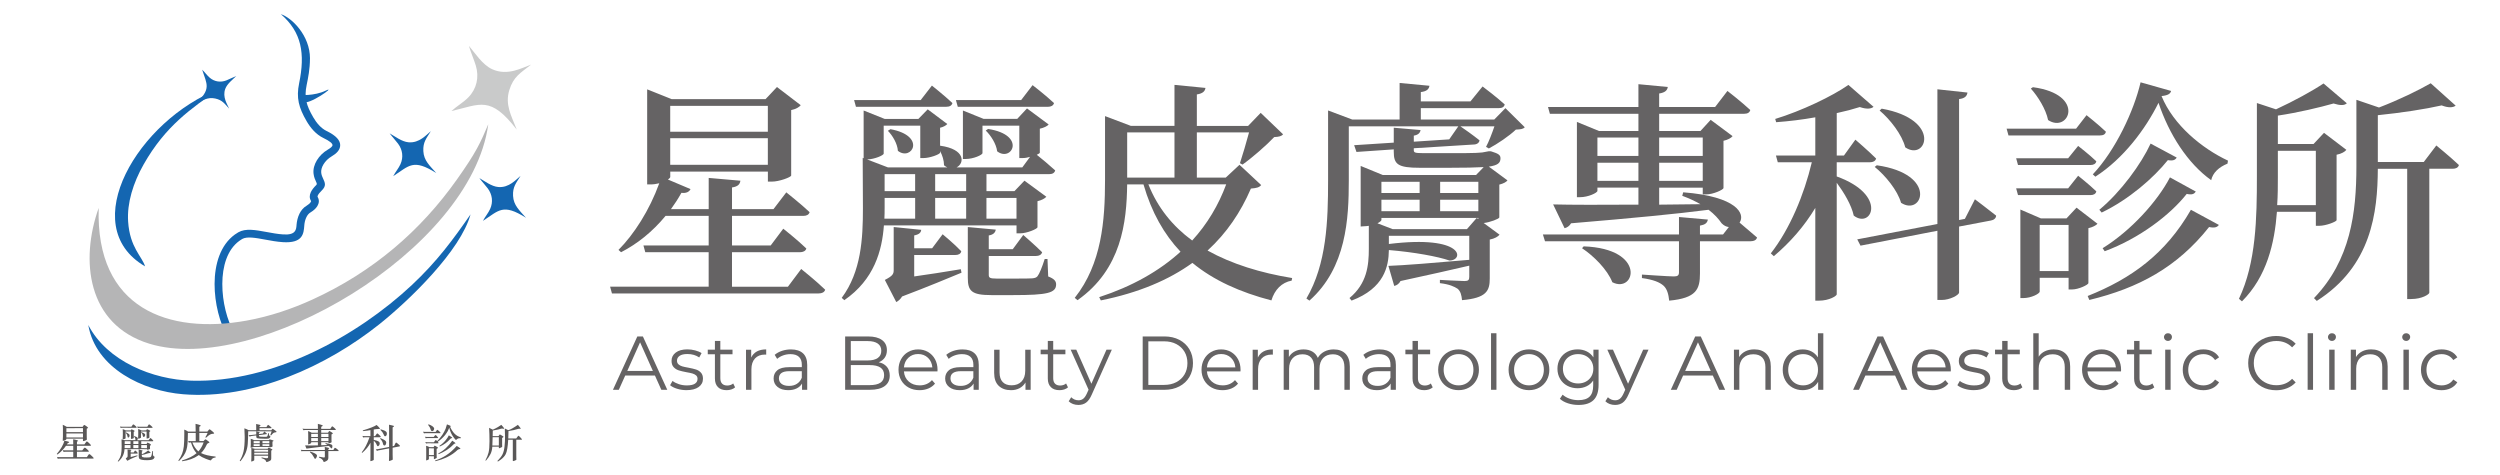 <?xml version="1.0" encoding="UTF-8"?><svg id="_圖層_1" xmlns="http://www.w3.org/2000/svg" viewBox="0 0 1655.22 314.61"><defs><style>.cls-1{fill:#b5b5b6;}.cls-1,.cls-2,.cls-3,.cls-4,.cls-5{stroke-width:0px;}.cls-1,.cls-2,.cls-4,.cls-5{fill-rule:evenodd;}.cls-2{fill:#1466b1;}.cls-3{fill:#656364;}.cls-4{fill:#c9caca;}.cls-5{fill:#595757;}</style></defs><path class="cls-2" d="m205.22,38.75c0,6.92-1.23,12.89-2.17,17.43-1.75,8.48-.21,13.61,4.34,21.46,2.22,3.83,5.17,7.32,8.87,9.1,6.5,3.13,8.93,6.29,8.98,9.29.06,3.2-2.45,5.63-5.68,7.51-2.2,1.29-4.12,3.17-5.39,5.28-1.12,1.85-1.7,3.84-1.48,5.65.19,1.52.75,2.73,1.22,3.74,1.33,2.87,2.24,4.84-.88,7.9-1.27,1.25-2.19,2.36-2.61,3.29-.2.44-.25.78-.12,1l.03.04v.02c1.13,1.89.98,3.94-.18,5.91-.89,1.5-2.43,2.96-4.45,4.19-.04.02-.16.1-.18.1-1.1.66-1.97,1.75-2.62,3.05-.84,1.69-1.3,3.7-1.44,5.61v.1c-.4,5.2-.9,11.79-14.29,10.9-3.9-.26-7.8-.98-11.52-1.67-6.38-1.18-12.14-2.25-15.31-.42-.61.35-1.24.76-1.88,1.23-8.06,5.86-11.23,16.9-11.27,28.48-.05,11.89,3.18,24.24,7.84,32.32.57,1,1.2,1.96,1.87,2.88l-4.16,3.01c-.71-.98-1.43-2.1-2.15-3.34-5.06-8.78-8.57-22.11-8.52-34.87.05-13.08,3.81-25.68,13.38-32.64.7-.51,1.48-1.01,2.34-1.51,4.8-2.77,11.43-1.54,18.78-.18,3.54.66,7.27,1.35,10.94,1.59,8.31.55,8.6-3.2,8.82-6.16v-.1c.2-2.52.82-5.2,1.97-7.52,1.05-2.1,2.55-3.94,4.6-5.16h0s.14-.09.14-.09c1.3-.79,2.24-1.64,2.7-2.43.18-.31.26-.55.21-.67h0s-.02-.02-.02-.02c-1.11-1.83-1.08-3.75-.15-5.79.71-1.55,1.98-3.15,3.67-4.82.54-.53.25-1.17-.18-2.1-.62-1.35-1.37-2.97-1.66-5.27-.38-3.01.49-6.13,2.18-8.93,1.7-2.81,4.26-5.33,7.2-7.05,1.78-1.04,3.17-2.12,3.15-3.01-.02-1.1-1.66-2.62-6.09-4.75-4.75-2.29-8.4-6.54-11.07-11.15-5.17-8.91-6.93-15.36-4.93-25.05,4.06-19.65,1.72-33.85-12.11-45.77,7.28,2.4,19.3,14.12,19.3,29.36Z"/><path class="cls-1" d="m65.36,137.63c-12.39,34.6-7.77,77.23,33.47,89.92,70.44,21.68,213.1-61.45,224.45-145.27-5.29,12.42-7.8,18.25-20.72,36.5-23.96,33.84-55.43,61.19-95.84,79.61-13.05,5.95-27.79,11.07-43.57,13.9-51.42,9.21-99.95-7.74-97.8-74.67Z"/><path class="cls-2" d="m121.18,261.02c46.57,3.8,95.43-18.83,129.78-46.19,20.51-16.34,54.03-48.99,60.59-72.91-11.56,16.69-22.19,31.18-38.83,46.77-36.4,34.1-92.58,64.86-145.86,63.36-25.65-.72-55.94-12.79-68.41-36.87,4.94,28.86,36.5,43.7,62.73,45.84Z"/><path class="cls-4" d="m298.83,73.55c19.34-4.51,25.74-10.39,43.31,12.26-3.78-9.55-7.84-16.57-4.94-26.12,2.74-9.04,7.52-11.42,14.43-16.91-5.77,1.99-15.5,7.75-25.79,3.03-6.5-2.98-11.36-10.77-15.39-15.46,1.44,4.81,3.25,8.74,4.58,13.09,2.32,7.59.62,15.37-4.97,21.05-3.28,3.34-7.39,5.61-11.22,9.06Z"/><path class="cls-2" d="m96.06,176.37c-2.04-6.66-10.11-12.5-11.23-29.68-.8-12.23,3.31-25.55,10.26-37.81,14.47-25.53,31.51-37.04,49.97-50.01-53.25,20.48-95.38,90.46-49,117.49Z"/><path class="cls-2" d="m198.69,62.86s9.19.87,17.01-2.88c7.82-3.75-12.17,10.51-14.97,7.34-2.8-3.17-2.04-4.46-2.04-4.46Z"/><path class="cls-2" d="m260.36,116.62c10.58-6.86,13.14-11.76,28.52-2.02-4.32-4.89-8.26-8.21-8.59-14.54-.31-5.99,2.03-8.45,4.98-13.22-3.02,2.43-7.59,7.98-14.76,7.37-4.53-.38-9.11-3.99-12.53-5.92,1.9,2.56,3.83,4.52,5.56,6.83,3.02,4.03,3.68,9.05,1.57,13.65-1.24,2.7-3.21,4.94-4.75,7.83Z"/><path class="cls-2" d="m319.76,146.23c10.58-6.86,13.14-11.76,28.52-2.02-4.32-4.89-8.26-8.21-8.59-14.54-.31-5.99,2.03-8.45,4.97-13.22-3.02,2.43-7.59,7.98-14.76,7.37-4.53-.38-9.11-3.99-12.53-5.92,1.9,2.56,3.83,4.52,5.56,6.83,3.02,4.03,3.68,9.05,1.57,13.65-1.24,2.7-3.2,4.94-4.75,7.83Z"/><path class="cls-2" d="m133.84,46.12c3.09,9.73,6.37,12.77-4.53,22.69,4.74-2.32,8.17-4.69,13.18-3.59,4.75,1.04,6.16,3.39,9.25,6.71-1.25-2.88-4.6-7.63-2.6-13.09,1.27-3.45,5.06-6.26,7.3-8.51-2.41.93-4.35,2.02-6.52,2.88-3.8,1.5-7.85.94-10.99-1.7-1.84-1.55-3.17-3.56-5.1-5.38Z"/><path class="cls-3" d="m530.45,178.08s10.03,8.02,15.89,13.73c-.46,1.7-2.16,2.47-4.32,2.47h-136.85l-1.23-4.47h65.26v-22.83h-41.96l-1.23-4.47h43.2v-19.59h-28.54c-8.64,10.49-18.67,18.51-29.47,24.07l-1.7-1.54c10.18-10.18,20.52-26.23,27-44.12-1.85.46-3.86.77-5.71.77h-2.31v-62.95l16.2,6.48h62.18l7.56-8.02,15.74,12.03c-.93,1.23-3.24,2.62-6.33,3.24v43.35c-.15,1.08-7.87,4.01-12.8,4.01h-2.62v-6.63h-64.64v3.55c0,.46-.62,1.08-1.54,1.7l14.96,6.33c-.77,1.7-2.78,2.93-6.02,2.47-2.16,3.86-4.47,7.41-6.94,10.8h24.99v-20.67l20.98,1.85c-.31,2.31-1.54,3.86-5.55,4.47v14.35h27.46l8.49-11.11s9.72,7.71,15.43,13.11c-.46,1.7-2.01,2.47-4.17,2.47h-47.21v19.59h25.61l8.33-11.11s9.57,7.56,15.27,13.11c-.46,1.7-2.16,2.47-4.32,2.47h-44.9v22.83h37.03l8.79-11.73Zm-86.71-108v17.13h64.64v-17.13h-64.64Zm64.64,39.03v-17.59h-64.64v17.59h64.64Z"/><path class="cls-3" d="m585.22,149.23c-1.23,16.66-6.33,35.79-26.23,49.52l-1.7-1.54c12.96-17.43,14.04-39.34,14.04-59.24l-.15-33.48.62.31v-31.63l13.89,5.55h22.37l6.17-6.33,12.96,9.72c-.77.92-2.62,2-4.78,2.47v11.88c16.97,2.31,16.2,11.73,10.95,14.35h43.51l5.09-6.94c-1.54.46-3.24.77-4.78.77h-2.31v-21.45h-24.38v18.21c0,1.08-5.86,3.86-11.11,3.86h-1.85v-32.09l13.73,5.55h22.22l6.48-6.94,14.35,10.65c-.93,1.08-3.09,2.16-5.86,2.78v15.89c0,.31-.77.77-2.01,1.39,2.93,2.31,8.49,6.94,12.19,10.34-.46,1.7-1.85,2.47-4.01,2.47h-41.5v11.26h18.51l6.63-6.94,14.5,10.65c-.93,1.08-3.09,2.31-5.86,2.93v17.28c-.15,1.08-6.94,4.01-11.57,4.01h-2.31v-5.25h-87.79Zm-18.51-78.53l-1.23-4.47h44.12l7.41-9.57s8.33,6.63,13.58,11.57c-.46,1.7-1.85,2.47-4.17,2.47h-59.71Zm18.36,31.01c0,1.08-5.86,3.7-10.95,3.86l13.73,5.25h39.34c-.77-.31-1.39-.77-2.16-1.39,0-3.09-1.08-6.63-2.62-9.41v1.08c-.15,1.08-6.79,3.55-10.95,3.55h-2.16v-21.45h-24.22v18.51Zm.62,36.26c0,2.16,0,4.47-.15,6.79h20.37v-13.73h-20.21v6.94Zm0-22.68v11.26h20.21v-11.26h-20.21Zm19.59,53.54v14.19c8.95-1.23,19.75-2.93,30.86-4.78l.46,2.31c-8.18,3.39-22.99,9.57-39.34,15.74-1.08,1.85-2.62,3.09-3.86,3.7l-7.56-14.66c5.09-2.62,5.86-3.86,5.86-6.48v-28.54l18.21,1.85c-.15,1.85-1.39,3.09-4.63,3.7v8.49h11.88l6.94-9.26s7.87,6.48,12.34,11.26c-.31,1.7-1.85,2.47-3.86,2.47h-27.31Zm-15.74-83.31c24.22,4.47,14.04,21.45,4.94,14.35-.31-4.78-3.55-10.18-6.63-13.27l1.7-1.08Zm50.14,29.78h-20.52v11.26h20.52v-11.26Zm-20.52,29.47h20.52v-13.73h-20.52v13.73Zm14.97-74.06l-1.23-4.47h43.2l7.56-9.87s8.79,6.79,14.19,11.88c-.46,1.7-2.01,2.47-4.17,2.47h-59.55Zm59.86,112.32c4.01,1.54,5.25,3.09,5.25,5.25,0,5.71-5.86,7.1-28.39,7.1h-14.5c-13.27,0-15.58-2.78-15.58-11.57v-33.48l18.51,1.7c-.31,2.01-1.7,3.39-4.63,3.86v9.1h15.89l6.94-9.41s7.71,6.63,12.5,11.42c-.46,1.7-2.01,2.47-4.01,2.47h-31.32v12.5c0,1.85.62,2.47,5.09,2.47h12.5c4.94,0,9.57,0,11.11-.15,1.7-.15,2.78-.46,3.55-1.39,1.23-1.54,3.09-6.02,4.78-11.42h1.85l.46,11.57Zm-39.8-97.66c25.76,4.01,15.58,22.22,6.02,14.81-.62-4.94-4.17-10.49-7.56-13.73l1.54-1.08Zm-1.08,45.67v13.73h19.9v-13.73h-19.9Z"/><path class="cls-3" d="m835,122.53c-1.23,1.54-2.93,2.01-6.79,2.31-6.79,15.74-16.05,29.47-28.7,41.04,16.04,8.95,35.18,14.81,56,18.21l-.31,1.7c-6.63,1.23-11.26,6.02-13.42,13.11-20.67-5.4-38.26-13.27-52.3-24.84-15.58,11.26-35.49,19.75-60.63,24.84l-1.08-2.16c21.75-7.1,39.8-17.28,53.84-30.08-10.8-11.42-19.13-25.92-24.53-44.59h-10.8c-.31,24.99-3.7,56.16-32.86,76.68l-1.85-1.54c17.9-22.53,20.06-51.22,20.06-78.07v-42.27l17.13,6.48h28.85v-27.15l20.52,2.01c-.31,2.16-1.7,3.7-5.71,4.32v20.83h33.94l8.33-8.64,14.81,14.19c-.93,1.23-2.62,1.7-5.86,1.85-5.09,5.4-14.66,13.73-20.98,18.21l-1.7-.93c1.7-5.25,4.32-13.89,6.02-20.37h-34.56v29.93h19.13l9.1-8.49,14.35,13.42Zm-88.71-34.87v29.93h31.32v-29.93h-31.32Zm14.04,34.4c6.17,15.58,16.2,27.77,29,37.18,10.03-10.95,17.43-23.45,22.52-37.18h-51.53Z"/><path class="cls-3" d="m1009.5,84.27c-1.08,1.23-2.78,1.39-5.86,1.54-4.32,4.17-12.34,9.57-17.9,12.5l-1.85-1.08c1.85-3.39,4.01-9.1,5.55-13.58h-22.53c2.31,1.54,8.64,6.02,12.65,9.26-.15,1.7-1.85,2.78-3.86,2.78l-39.65,2.47v1.08c0,1.7.31,2.16,6.33,2.16h18.36c6.79,0,13.73,0,16.2-.15,1.7,0,3.39-.31,4.47-.31,1.08-.15,3.08-.62,4.17-.77h1.39l.62.15c4.47,1.39,5.86,2.31,5.86,4.47,0,3.09-1.7,4.63-7.71,5.55l12.34,9.1c-.77,1.08-2.78,2.16-5.4,2.78v21.75c-.15.93-6.17,3.24-10.34,3.7l10.49,7.71c-.93,1.23-3.24,2.62-6.48,3.24v25.76c0,8.18-2.16,12.96-18.36,14.35-.31-3.24-.93-5.86-2.93-7.56-2.16-1.39-5.25-2.93-11.72-3.7v-2.16s13.42.77,16.35.77c2.47,0,3.09-.77,3.09-2.78v-7.41c-12.03,2.78-26.85,6.17-45.51,10.18-.93,1.85-2.62,2.93-4.17,3.24l-3.86-13.27c9.57-.31,30.7-2.01,53.54-4.01v-15.89h-53.23v5.4c50.3-6.17,49.83,10.95,40.11,10.95-7.56-2.62-23.3-5.55-40.11-6.94-.15,10.95-3.09,25.3-24.68,33.48l-1.39-1.7c11.57-9.57,12.8-21.6,12.8-32.55v-15.27c-1.08.15-2.31.31-3.39.31l-2.01.15v-40.11l14.66,6.02h61.71l5.09-5.25c-5.25.31-12.65.46-22.83.46h-19.44c-14.66,0-17.28-2.31-17.28-10.65v-1.54l-24.69,1.7-1.54-4.47,26.23-1.7v-9.87l17.74,1.54c-.31,2.01-1.7,3.24-4.47,3.7v4.01l23.45-1.54,6.02-8.64h-72.51v35.79c0,25.3-1.54,57.86-26.07,79.61l-2-1.39c13.42-22.83,14.35-51.53,14.35-78.07v-46.44l16.04,6.02h31.32v-24.22l19.75,1.85c-.31,2.16-1.7,3.7-5.71,4.17v6.17h32.86l8.02-9.87s9.26,6.94,14.66,11.88c-.31,1.7-1.7,2.47-4.01,2.47h-51.53v7.56h48.6l7.41-7.56,12.81,12.65Zm-30.7,60.79v-.77h-64.18v1.39c0,.46-1.08,1.39-2.62,2.16l10.03,3.86h49.22l6.48-7.41,1.08.77Zm-64.18-24.68v7.41h25.3v-7.41h-25.3Zm25.3,19.44v-7.56h-25.3v7.56h25.3Zm13.58-19.44v7.41h25.3v-7.41h-25.3Zm0,19.44h25.3v-7.56h-25.3v7.56Z"/><path class="cls-3" d="m1114.41,127.32c35.95,2.78,41.19,14.5,37.34,20.06,3.09,2.62,8.02,6.79,11.57,9.87-.46,1.7-2.01,2.47-4.17,2.47h-33.63v21.29c0,10.49-2.31,16.35-20.37,18.05-.46-4.32-1.39-7.71-3.7-9.87-2.62-2.31-6.63-4.01-14.35-5.09v-2.31s17.74,1.23,21.14,1.23c2.62,0,3.39-.77,3.39-2.78v-20.52h-88.71l-1.39-4.47h90.1v-11.57l19.13,1.7c-.46,2.31-1.85,3.39-5.25,4.01v5.86h15.27l3.86-4.94c-1.7-.15-3.24-.93-4.78-2.47-2-2.93-4.78-6.02-8.64-8.95-21.45,2.78-50.45,5.55-91.03,8.95-1.08,1.85-2.78,2.93-4.32,3.24l-7.56-15.74c11.72.31,31.94.31,56.47.15v-11.26h-27.15v2.16c0,1.23-6.02,4.17-11.57,4.17h-2.01v-49.83l14.66,6.02h26.07v-11.42h-58.63l-1.23-4.47h59.86v-15.12l19.44,1.85c-.31,2.16-1.7,3.7-5.71,4.32v8.95h37.03l8.18-10.65s9.57,7.41,15.12,12.65c-.46,1.7-1.85,2.47-4.01,2.47h-56.31v11.42h27.31l6.79-7.41,14.5,10.8c-.93,1.23-3.24,2.47-6.02,3.08v31.32c-.15,1.08-6.79,4.17-11.42,4.17h-2.31v-4.47h-28.85v11.26l27.31-.31c-3.55-2.01-7.41-3.86-12.03-5.55l.62-2.31Zm-65.88,35.79c41.96,1.54,34.1,31.47,18.98,23.76-3.24-8.33-12.34-17.43-20.06-22.53l1.08-1.23Zm9.1-72.05v12.19h27.15v-12.19h-27.15Zm27.15,28.7v-12.03h-27.15v12.03h27.15Zm13.73-28.7v12.19h28.85v-12.19h-28.85Zm28.85,28.7v-12.03h-28.85v12.03h28.85Z"/><path class="cls-3" d="m1216.08,116.83c34.1,12.34,22.99,35.02,11.26,25.92-1.54-7.1-6.48-15.27-11.26-21.75v73.9c0,.93-4.78,4.17-11.88,4.17h-2.31v-61.4c-7.25,12.03-16.51,22.68-27.46,31.94l-2-1.85c12.65-16.2,22.06-38.88,27.15-60.32h-22.53l-1.23-4.47h26.07v-25.3c-8.49,1.54-17.43,2.62-25.92,3.24l-.62-2.16c17.28-5.25,37.95-15.12,48.44-22.53l16.66,14.5c-1.54,1.39-4.63,1.7-9.1.15-4.32,1.39-9.57,2.78-15.27,4.01v28.08h4.78l7.56-10.49s8.64,7.41,13.73,12.5c-.46,1.7-2.01,2.47-4.17,2.47h-21.91v9.41Zm91.49,15.12s8.64,6.48,14.04,10.8c0,1.7-1.54,2.93-3.39,3.24l-21.14,4.01v43.66c0,1.7-6.17,4.94-11.42,4.94h-2.93v-45.82l-50.91,9.87-2.16-4.17,53.07-10.18V59.12l19.9,2.16c-.31,2.16-1.54,3.86-5.55,4.32v80.07l3.86-.77,6.63-12.96Zm-64.95-22.52c40.73,5.86,30.24,34.1,16.04,24.84-2.31-8.18-10.34-18.05-17.43-23.76l1.39-1.08Zm3.24-37.49c40.27,7.25,29.47,35.18,15.58,25.61-2.16-8.49-10.03-18.51-16.97-24.38l1.39-1.23Z"/><path class="cls-3" d="m1381.47,76.25s8.02,6.33,12.81,10.95c-.31,1.7-1.7,2.47-3.86,2.47h-60.63l-1.23-4.47h45.98l6.94-8.95Zm-12.19,28.54l6.63-8.18s7.41,5.71,12.03,10.18c-.31,1.7-1.85,2.47-3.86,2.47h-47.98l-1.23-4.47h34.4Zm6.63,11.57s7.41,5.86,12.03,10.34c-.31,1.7-1.85,2.47-3.86,2.47h-47.98l-1.23-4.47h34.4l6.63-8.33Zm6.79,71.12c-.15,1.08-6.48,4.17-10.8,4.17h-2.31v-7.71h-19.13v9.1c0,1.39-5.55,4.32-10.95,4.32h-1.85v-58.63l13.58,5.86h16.97l6.63-7.1,13.88,10.65c-.93,1.08-3.24,2.31-6.02,2.93v36.41Zm-36.72-129.75c35.48,4.78,23.76,30.86,10.03,21.75-1.39-7.1-6.79-15.74-11.42-20.83l1.39-.93Zm23.6,121.73v-30.55h-19.13v30.55h19.13Zm12.65,16.51c28.7-11.42,51.53-27.77,68.35-57.08l18.51,10.03c-1.08,1.54-2.78,2.16-6.48,1.39-21.14,26.69-46.75,40.42-79.3,48.29l-1.08-2.62Zm92.88-89.64l-.31,2.01c-5.71,2.31-9.72,6.02-10.8,10.95-15.58-11.11-27.92-30.39-34.87-51.22-8.64,17.43-23.14,36.87-41.81,48.91l-1.7-1.54c15.12-16.04,27.31-42.27,31.63-60.94l20.21,5.71c-.46,1.85-2,2.93-6.33,3.39,7.87,19.28,26.84,34.71,43.97,42.74Zm-85.16,32.55c14.19-11.73,27.77-30.39,33.94-43.82l17.28,9.26c-.93,1.54-2.31,2.31-5.86,1.7-9.41,11.73-25.77,26.07-43.82,34.71l-1.54-1.85Zm2.16,25.46c18.98-11.73,36.41-31.17,44.59-46.9l17.12,9.41c-1.08,1.54-2.31,2.31-6.02,1.54-10.95,13.88-31.32,29.47-54.31,37.95l-1.39-2.01Z"/><path class="cls-3" d="m1507.52,140.28c-1.54,20.67-6.63,42.74-23.14,59.24l-2-1.7c11.42-23.91,11.88-53.84,11.88-81v-48.6l12.65,4.17c11.73-5.4,24.38-12.34,31.47-17.13l15.43,13.11c-1.54,1.54-4.47,1.54-8.79.15-9.26,2.62-23.45,6.02-36.87,8.02v18.82h23.61l6.94-7.41,14.81,11.26c-.93,1.23-3.24,2.62-6.48,3.24v43.35c-.15.93-6.94,3.7-11.57,3.7h-2.16v-9.26h-25.76Zm.62-40.42v17.43c0,5.86,0,12.03-.46,18.51h25.61v-35.95h-25.15Zm104.91-3.55s9.26,7.56,14.97,12.96c-.46,1.7-2.01,2.47-4.17,2.47h-15.43v82.08c0,.93-4.63,4.17-12.03,4.17h-2.62v-86.24h-19.44c-.15,28.85-4.17,64.49-40.42,87.48l-1.85-1.85c24.22-25.15,28.08-56.62,28.08-87.17v-44.12l14.96,5.09c12.96-4.94,26.54-11.57,34.25-16.05l16.51,14.81c-1.7,1.39-4.94,1.54-9.26-.15-10.8,2.47-27,4.94-42.27,6.48v31.01h30.39l8.33-10.95Z"/><path class="cls-3" d="m433.63,248.64h-19.68l-4.24,9.44h-3.89l16.15-35.32h3.68l16.15,35.32h-3.94l-4.24-9.44Zm-1.36-3.03l-8.48-18.97-8.48,18.97h16.95Z"/><path class="cls-3" d="m448.28,257.39c-1.97-.62-3.51-1.4-4.62-2.35l1.62-2.83c1.11.88,2.51,1.59,4.19,2.14,1.68.56,3.43.83,5.25.83,2.42,0,4.21-.38,5.37-1.14,1.16-.76,1.74-1.82,1.74-3.2,0-.97-.32-1.74-.96-2.3-.64-.55-1.45-.97-2.42-1.26s-2.27-.56-3.88-.83c-2.15-.4-3.89-.82-5.2-1.24-1.31-.42-2.43-1.13-3.36-2.14-.93-1.01-1.39-2.4-1.39-4.19,0-2.22.92-4.04,2.78-5.45,1.85-1.41,4.42-2.12,7.72-2.12,1.72,0,3.43.23,5.15.68,1.71.45,3.13,1.05,4.24,1.79l-1.56,2.88c-2.19-1.51-4.79-2.27-7.82-2.27-2.29,0-4.01.4-5.17,1.21-1.16.81-1.74,1.87-1.74,3.18,0,1.01.33,1.82.98,2.42s1.47,1.05,2.45,1.34,2.32.58,4.04.88c2.12.4,3.82.81,5.1,1.21s2.37,1.09,3.28,2.07c.91.98,1.36,2.32,1.36,4.04,0,2.32-.97,4.16-2.9,5.53-1.93,1.36-4.62,2.04-8.05,2.04-2.15,0-4.21-.31-6.18-.93Z"/><path class="cls-3" d="m486.71,256.46c-.67.61-1.51,1.07-2.5,1.39-.99.32-2.03.48-3.1.48-2.49,0-4.41-.67-5.75-2.02-1.35-1.35-2.02-3.25-2.02-5.7v-16.05h-4.74v-3.03h4.74v-5.8h3.58v5.8h8.07v3.03h-8.07v15.84c0,1.58.39,2.78,1.19,3.61.79.82,1.93,1.24,3.41,1.24.74,0,1.45-.12,2.14-.35.69-.24,1.29-.57,1.79-1.01l1.26,2.57Z"/><path class="cls-3" d="m501.11,232.69c1.67-.91,3.73-1.36,6.18-1.36v3.48l-.86-.05c-2.79,0-4.98.86-6.56,2.57s-2.37,4.12-2.37,7.22v13.52h-3.58v-26.54h3.43v5.2c.84-1.78,2.09-3.13,3.76-4.04Z"/><path class="cls-3" d="m531.67,233.93c1.85,1.73,2.78,4.3,2.78,7.7v16.45h-3.43v-4.14c-.81,1.38-1.99,2.46-3.56,3.23-1.56.77-3.42,1.16-5.58,1.16-2.96,0-5.32-.71-7.06-2.12-1.75-1.41-2.62-3.28-2.62-5.6s.82-4.07,2.45-5.45c1.63-1.38,4.23-2.07,7.8-2.07h8.43v-1.61c0-2.29-.64-4.03-1.92-5.22-1.28-1.19-3.15-1.79-5.6-1.79-1.68,0-3.3.28-4.84.83-1.55.56-2.88,1.32-3.99,2.3l-1.62-2.67c1.34-1.14,2.96-2.03,4.84-2.65,1.88-.62,3.87-.93,5.95-.93,3.46,0,6.12.87,7.97,2.6Zm-4.04,20.18c1.45-.92,2.52-2.26,3.23-4.01v-4.34h-8.33c-4.54,0-6.81,1.58-6.81,4.74,0,1.55.59,2.77,1.77,3.66,1.18.89,2.83,1.34,4.95,1.34s3.75-.46,5.2-1.39Z"/><path class="cls-3" d="m587.2,242.86c1.26,1.5,1.89,3.42,1.89,5.78,0,3.03-1.12,5.36-3.36,6.99-2.24,1.63-5.54,2.45-9.92,2.45h-16.25v-35.32h15.24c3.94,0,6.99.79,9.16,2.37,2.17,1.58,3.25,3.82,3.25,6.71,0,1.95-.48,3.61-1.44,4.97-.96,1.36-2.28,2.38-3.96,3.05,2.32.5,4.11,1.51,5.37,3Zm-23.89-17.03v12.82h11.25c2.86,0,5.06-.55,6.61-1.64,1.55-1.09,2.32-2.68,2.32-4.77s-.77-3.67-2.32-4.77c-1.55-1.09-3.75-1.64-6.61-1.64h-11.25Zm19.63,27.55c1.62-1.08,2.42-2.76,2.42-5.05,0-4.41-3.2-6.61-9.59-6.61h-12.46v13.27h12.46c3.16,0,5.55-.54,7.17-1.61Z"/><path class="cls-3" d="m620.68,245.91h-22.2c.2,2.76,1.26,4.99,3.18,6.69,1.92,1.7,4.34,2.55,7.27,2.55,1.65,0,3.16-.29,4.54-.88,1.38-.59,2.57-1.46,3.58-2.6l2.02,2.32c-1.18,1.41-2.65,2.49-4.42,3.23-1.77.74-3.71,1.11-5.83,1.11-2.73,0-5.14-.58-7.24-1.74-2.1-1.16-3.74-2.77-4.92-4.82-1.18-2.05-1.77-4.37-1.77-6.96s.56-4.91,1.69-6.96c1.13-2.05,2.67-3.65,4.64-4.79s4.18-1.72,6.64-1.72,4.66.57,6.61,1.72,3.48,2.73,4.59,4.77c1.11,2.04,1.67,4.36,1.67,6.99l-.05,1.11Zm-19.25-9.06c-1.73,1.63-2.72,3.76-2.95,6.38h18.82c-.24-2.62-1.22-4.75-2.95-6.38-1.73-1.63-3.89-2.45-6.48-2.45s-4.7.82-6.43,2.45Z"/><path class="cls-3" d="m645.25,233.93c1.85,1.73,2.78,4.3,2.78,7.7v16.45h-3.43v-4.14c-.81,1.38-1.99,2.46-3.56,3.23-1.56.77-3.42,1.16-5.58,1.16-2.96,0-5.32-.71-7.06-2.12-1.75-1.41-2.62-3.28-2.62-5.6s.82-4.07,2.45-5.45c1.63-1.38,4.23-2.07,7.8-2.07h8.43v-1.61c0-2.29-.64-4.03-1.92-5.22-1.28-1.19-3.15-1.79-5.6-1.79-1.68,0-3.3.28-4.84.83-1.55.56-2.88,1.32-3.99,2.3l-1.62-2.67c1.34-1.14,2.96-2.03,4.84-2.65,1.88-.62,3.87-.93,5.95-.93,3.46,0,6.12.87,7.97,2.6Zm-4.04,20.18c1.45-.92,2.52-2.26,3.23-4.01v-4.34h-8.33c-4.54,0-6.81,1.58-6.81,4.74,0,1.55.59,2.77,1.77,3.66,1.18.89,2.83,1.34,4.95,1.34s3.75-.46,5.2-1.39Z"/><path class="cls-3" d="m682.39,231.53v26.54h-3.43v-4.84c-.94,1.61-2.24,2.87-3.89,3.76-1.65.89-3.53,1.34-5.65,1.34-3.46,0-6.2-.97-8.2-2.9-2-1.93-3-4.77-3-8.5v-15.39h3.58v15.04c0,2.79.69,4.91,2.07,6.36,1.38,1.45,3.35,2.17,5.9,2.17,2.79,0,5-.85,6.61-2.55,1.61-1.7,2.42-4.06,2.42-7.09v-13.93h3.58Z"/><path class="cls-3" d="m707.11,256.46c-.67.61-1.51,1.07-2.5,1.39-.99.32-2.03.48-3.1.48-2.49,0-4.41-.67-5.75-2.02-1.35-1.35-2.02-3.25-2.02-5.7v-16.05h-4.74v-3.03h4.74v-5.8h3.58v5.8h8.07v3.03h-8.07v15.84c0,1.58.39,2.78,1.19,3.61.79.82,1.93,1.24,3.41,1.24.74,0,1.45-.12,2.14-.35.69-.24,1.29-.57,1.79-1.01l1.26,2.57Z"/><path class="cls-3" d="m736.12,231.53l-13.27,29.72c-1.08,2.49-2.32,4.25-3.73,5.3-1.41,1.04-3.11,1.56-5.1,1.56-1.28,0-2.47-.2-3.58-.61-1.11-.4-2.07-1.01-2.88-1.82l1.67-2.67c1.35,1.34,2.96,2.02,4.84,2.02,1.21,0,2.25-.34,3.1-1.01.86-.67,1.66-1.82,2.4-3.43l1.16-2.57-11.86-26.49h3.73l9.99,22.55,9.99-22.55h3.53Z"/><path class="cls-3" d="m756.56,222.75h14.38c3.73,0,7.03.75,9.89,2.25s5.08,3.58,6.66,6.26c1.58,2.67,2.37,5.73,2.37,9.16s-.79,6.48-2.37,9.16c-1.58,2.67-3.8,4.76-6.66,6.26s-6.16,2.25-9.89,2.25h-14.38v-35.32Zm14.18,32.09c3.09,0,5.8-.61,8.12-1.84,2.32-1.23,4.12-2.93,5.4-5.1,1.28-2.17,1.92-4.67,1.92-7.49s-.64-5.32-1.92-7.49c-1.28-2.17-3.08-3.87-5.4-5.1-2.32-1.23-5.03-1.84-8.12-1.84h-10.44v28.86h10.44Z"/><path class="cls-3" d="m821.3,245.91h-22.2c.2,2.76,1.26,4.99,3.18,6.69,1.92,1.7,4.34,2.55,7.27,2.55,1.65,0,3.16-.29,4.54-.88,1.38-.59,2.57-1.46,3.58-2.6l2.02,2.32c-1.18,1.41-2.65,2.49-4.42,3.23-1.77.74-3.71,1.11-5.83,1.11-2.73,0-5.14-.58-7.24-1.74-2.1-1.16-3.74-2.77-4.92-4.82-1.18-2.05-1.77-4.37-1.77-6.96s.56-4.91,1.69-6.96c1.13-2.05,2.67-3.65,4.64-4.79s4.18-1.72,6.64-1.72,4.66.57,6.61,1.72,3.48,2.73,4.59,4.77c1.11,2.04,1.67,4.36,1.67,6.99l-.05,1.11Zm-19.25-9.06c-1.73,1.63-2.72,3.76-2.95,6.38h18.82c-.24-2.62-1.22-4.75-2.95-6.38-1.73-1.63-3.89-2.45-6.48-2.45s-4.7.82-6.43,2.45Z"/><path class="cls-3" d="m836.56,232.69c1.67-.91,3.73-1.36,6.18-1.36v3.48l-.86-.05c-2.79,0-4.98.86-6.56,2.57s-2.37,4.12-2.37,7.22v13.52h-3.58v-26.54h3.43v5.2c.84-1.78,2.09-3.13,3.76-4.04Z"/><path class="cls-3" d="m890.85,234.21c1.9,1.92,2.85,4.74,2.85,8.48v15.39h-3.58v-15.04c0-2.76-.67-4.86-1.99-6.31-1.33-1.45-3.2-2.17-5.63-2.17-2.76,0-4.93.85-6.51,2.55-1.58,1.7-2.37,4.05-2.37,7.04v13.93h-3.58v-15.04c0-2.76-.66-4.86-1.99-6.31s-3.22-2.17-5.68-2.17c-2.73,0-4.89.85-6.48,2.55-1.6,1.7-2.4,4.05-2.4,7.04v13.93h-3.58v-26.54h3.43v4.84c.94-1.61,2.25-2.86,3.94-3.73,1.68-.88,3.62-1.31,5.8-1.31s4.15.47,5.78,1.41c1.63.94,2.85,2.34,3.66,4.19.98-1.75,2.38-3.12,4.21-4.11,1.83-.99,3.93-1.49,6.28-1.49,3.33,0,5.95.96,7.85,2.88Z"/><path class="cls-3" d="m921.41,233.93c1.85,1.73,2.78,4.3,2.78,7.7v16.45h-3.43v-4.14c-.81,1.38-1.99,2.46-3.56,3.23-1.56.77-3.42,1.16-5.58,1.16-2.96,0-5.32-.71-7.06-2.12-1.75-1.41-2.62-3.28-2.62-5.6s.82-4.07,2.45-5.45c1.63-1.38,4.23-2.07,7.8-2.07h8.43v-1.61c0-2.29-.64-4.03-1.92-5.22-1.28-1.19-3.15-1.79-5.6-1.79-1.68,0-3.3.28-4.84.83-1.55.56-2.88,1.32-3.99,2.3l-1.62-2.67c1.34-1.14,2.96-2.03,4.84-2.65,1.88-.62,3.87-.93,5.95-.93,3.46,0,6.12.87,7.97,2.6Zm-4.04,20.18c1.45-.92,2.52-2.26,3.23-4.01v-4.34h-8.33c-4.54,0-6.81,1.58-6.81,4.74,0,1.55.59,2.77,1.77,3.66,1.18.89,2.83,1.34,4.95,1.34s3.75-.46,5.2-1.39Z"/><path class="cls-3" d="m948.6,256.46c-.67.61-1.51,1.07-2.5,1.39-.99.32-2.03.48-3.1.48-2.49,0-4.41-.67-5.75-2.02-1.35-1.35-2.02-3.25-2.02-5.7v-16.05h-4.74v-3.03h4.74v-5.8h3.58v5.8h8.07v3.03h-8.07v15.84c0,1.58.39,2.78,1.19,3.61.79.82,1.93,1.24,3.41,1.24.74,0,1.45-.12,2.14-.35.69-.24,1.29-.57,1.79-1.01l1.26,2.57Z"/><path class="cls-3" d="m958.8,256.58c-2.05-1.16-3.67-2.77-4.84-4.82-1.18-2.05-1.77-4.37-1.77-6.96s.59-4.91,1.77-6.96,2.79-3.65,4.84-4.79,4.36-1.72,6.91-1.72,4.86.57,6.91,1.72c2.05,1.14,3.66,2.74,4.82,4.79,1.16,2.05,1.74,4.37,1.74,6.96s-.58,4.91-1.74,6.96c-1.16,2.05-2.77,3.66-4.82,4.82-2.05,1.16-4.36,1.74-6.91,1.74s-4.86-.58-6.91-1.74Zm11.98-2.72c1.5-.86,2.67-2.08,3.51-3.66.84-1.58,1.26-3.38,1.26-5.4s-.42-3.82-1.26-5.4c-.84-1.58-2.01-2.8-3.51-3.66-1.5-.86-3.19-1.29-5.07-1.29s-3.57.43-5.07,1.29c-1.5.86-2.67,2.08-3.53,3.66-.86,1.58-1.29,3.38-1.29,5.4s.43,3.82,1.29,5.4c.86,1.58,2.03,2.8,3.53,3.66,1.5.86,3.19,1.29,5.07,1.29s3.57-.43,5.07-1.29Z"/><path class="cls-3" d="m987.2,220.63h3.58v37.44h-3.58v-37.44Z"/><path class="cls-3" d="m1005.42,256.58c-2.05-1.16-3.67-2.77-4.84-4.82-1.18-2.05-1.77-4.37-1.77-6.96s.59-4.91,1.77-6.96,2.79-3.65,4.84-4.79,4.36-1.72,6.91-1.72,4.86.57,6.91,1.72c2.05,1.14,3.66,2.74,4.82,4.79,1.16,2.05,1.74,4.37,1.74,6.96s-.58,4.91-1.74,6.96c-1.16,2.05-2.77,3.66-4.82,4.82-2.05,1.16-4.36,1.74-6.91,1.74s-4.86-.58-6.91-1.74Zm11.98-2.72c1.5-.86,2.67-2.08,3.51-3.66.84-1.58,1.26-3.38,1.26-5.4s-.42-3.82-1.26-5.4c-.84-1.58-2.01-2.8-3.51-3.66-1.5-.86-3.19-1.29-5.07-1.29s-3.57.43-5.07,1.29c-1.5.86-2.67,2.08-3.53,3.66-.86,1.58-1.29,3.38-1.29,5.4s.43,3.82,1.29,5.4c.86,1.58,2.03,2.8,3.53,3.66,1.5.86,3.19,1.29,5.07,1.29s3.57-.43,5.07-1.29Z"/><path class="cls-3" d="m1058.4,231.53v23.31c0,4.51-1.1,7.85-3.3,10.02-2.2,2.17-5.53,3.25-9.97,3.25-2.46,0-4.79-.36-6.99-1.08-2.2-.72-4-1.72-5.37-3l1.82-2.72c1.28,1.14,2.83,2.04,4.67,2.67,1.83.64,3.76.96,5.78.96,3.36,0,5.84-.78,7.42-2.35,1.58-1.56,2.37-3.99,2.37-7.29v-3.38c-1.11,1.68-2.57,2.96-4.37,3.83-1.8.88-3.79,1.31-5.98,1.31-2.49,0-4.75-.55-6.79-1.64-2.04-1.09-3.63-2.62-4.79-4.59-1.16-1.97-1.74-4.2-1.74-6.69s.58-4.71,1.74-6.66c1.16-1.95,2.75-3.46,4.77-4.54,2.02-1.08,4.29-1.62,6.81-1.62,2.25,0,4.29.45,6.11,1.36,1.82.91,3.28,2.22,4.39,3.94v-5.1h3.43Zm-8.38,21.12c1.55-.82,2.75-1.98,3.61-3.46.86-1.48,1.29-3.16,1.29-5.05s-.43-3.56-1.29-5.02c-.86-1.46-2.05-2.61-3.58-3.43-1.53-.82-3.27-1.24-5.22-1.24s-3.64.4-5.17,1.21c-1.53.81-2.72,1.95-3.58,3.43-.86,1.48-1.29,3.16-1.29,5.05s.43,3.57,1.29,5.05c.86,1.48,2.05,2.63,3.58,3.46,1.53.82,3.25,1.24,5.17,1.24s3.65-.41,5.2-1.24Z"/><path class="cls-3" d="m1091.45,231.53l-13.27,29.72c-1.08,2.49-2.32,4.25-3.73,5.3-1.41,1.04-3.11,1.56-5.1,1.56-1.28,0-2.47-.2-3.58-.61-1.11-.4-2.07-1.01-2.88-1.82l1.67-2.67c1.35,1.34,2.96,2.02,4.84,2.02,1.21,0,2.25-.34,3.1-1.01.86-.67,1.66-1.82,2.4-3.43l1.16-2.57-11.86-26.49h3.73l9.99,22.55,9.99-22.55h3.53Z"/><path class="cls-3" d="m1134.04,248.64h-19.68l-4.24,9.44h-3.89l16.15-35.32h3.68l16.15,35.32h-3.94l-4.24-9.44Zm-1.36-3.03l-8.48-18.97-8.48,18.97h16.95Z"/><path class="cls-3" d="m1169.48,234.23c1.97,1.93,2.95,4.75,2.95,8.45v15.39h-3.58v-15.04c0-2.76-.69-4.86-2.07-6.31-1.38-1.45-3.35-2.17-5.9-2.17-2.86,0-5.12.85-6.79,2.55-1.67,1.7-2.5,4.05-2.5,7.04v13.93h-3.58v-26.54h3.43v4.89c.97-1.62,2.33-2.87,4.06-3.76s3.74-1.34,6.03-1.34c3.33,0,5.98.97,7.95,2.9Z"/><path class="cls-3" d="m1207.2,220.63v37.44h-3.43v-5.25c-1.08,1.78-2.5,3.15-4.26,4.09s-3.76,1.41-5.98,1.41c-2.49,0-4.74-.57-6.76-1.71-2.02-1.14-3.6-2.74-4.74-4.79-1.14-2.05-1.72-4.39-1.72-7.01s.57-4.96,1.72-7.01c1.14-2.05,2.72-3.64,4.74-4.77,2.02-1.13,4.27-1.69,6.76-1.69,2.15,0,4.09.45,5.83,1.34,1.73.89,3.15,2.19,4.26,3.91v-15.95h3.58Zm-8.35,33.23c1.5-.86,2.67-2.08,3.53-3.66s1.29-3.38,1.29-5.4-.43-3.82-1.29-5.4c-.86-1.58-2.04-2.8-3.53-3.66-1.5-.86-3.17-1.29-5.02-1.29s-3.57.43-5.07,1.29c-1.5.86-2.67,2.08-3.53,3.66-.86,1.58-1.29,3.38-1.29,5.4s.43,3.82,1.29,5.4c.86,1.58,2.03,2.8,3.53,3.66,1.5.86,3.19,1.29,5.07,1.29s3.52-.43,5.02-1.29Z"/><path class="cls-3" d="m1254.73,248.64h-19.68l-4.24,9.44h-3.89l16.15-35.32h3.68l16.15,35.32h-3.94l-4.24-9.44Zm-1.36-3.03l-8.48-18.97-8.48,18.97h16.95Z"/><path class="cls-3" d="m1291.57,245.91h-22.2c.2,2.76,1.26,4.99,3.18,6.69,1.92,1.7,4.34,2.55,7.27,2.55,1.65,0,3.16-.29,4.54-.88,1.38-.59,2.57-1.46,3.58-2.6l2.02,2.32c-1.18,1.41-2.65,2.49-4.42,3.23-1.77.74-3.71,1.11-5.83,1.11-2.73,0-5.14-.58-7.24-1.74-2.1-1.16-3.74-2.77-4.92-4.82-1.18-2.05-1.77-4.37-1.77-6.96s.56-4.91,1.69-6.96c1.13-2.05,2.67-3.65,4.64-4.79s4.18-1.72,6.64-1.72,4.66.57,6.61,1.72,3.48,2.73,4.59,4.77c1.11,2.04,1.67,4.36,1.67,6.99l-.05,1.11Zm-19.25-9.06c-1.73,1.63-2.72,3.76-2.95,6.38h18.82c-.24-2.62-1.22-4.75-2.95-6.38-1.73-1.63-3.89-2.45-6.48-2.45s-4.7.82-6.43,2.45Z"/><path class="cls-3" d="m1300.57,257.39c-1.97-.62-3.51-1.4-4.62-2.35l1.62-2.83c1.11.88,2.51,1.59,4.19,2.14,1.68.56,3.43.83,5.25.83,2.42,0,4.21-.38,5.37-1.14,1.16-.76,1.74-1.82,1.74-3.2,0-.97-.32-1.74-.96-2.3-.64-.55-1.45-.97-2.42-1.26s-2.27-.56-3.88-.83c-2.15-.4-3.89-.82-5.2-1.24-1.31-.42-2.43-1.13-3.36-2.14-.93-1.01-1.39-2.4-1.39-4.19,0-2.22.92-4.04,2.78-5.45,1.85-1.41,4.42-2.12,7.72-2.12,1.72,0,3.43.23,5.15.68,1.71.45,3.13,1.05,4.24,1.79l-1.56,2.88c-2.19-1.51-4.79-2.27-7.82-2.27-2.29,0-4.01.4-5.17,1.21-1.16.81-1.74,1.87-1.74,3.18,0,1.01.33,1.82.98,2.42s1.47,1.05,2.45,1.34,2.32.58,4.04.88c2.12.4,3.82.81,5.1,1.21s2.37,1.09,3.28,2.07c.91.98,1.36,2.32,1.36,4.04,0,2.32-.97,4.16-2.9,5.53-1.93,1.36-4.62,2.04-8.05,2.04-2.15,0-4.21-.31-6.18-.93Z"/><path class="cls-3" d="m1339,256.46c-.67.61-1.51,1.07-2.5,1.39-.99.32-2.03.48-3.1.48-2.49,0-4.41-.67-5.75-2.02-1.35-1.35-2.02-3.25-2.02-5.7v-16.05h-4.74v-3.03h4.74v-5.8h3.58v5.8h8.07v3.03h-8.07v15.84c0,1.58.39,2.78,1.19,3.61.79.82,1.93,1.24,3.41,1.24.74,0,1.45-.12,2.14-.35.69-.24,1.29-.57,1.79-1.01l1.26,2.57Z"/><path class="cls-3" d="m1367.68,234.23c1.97,1.93,2.95,4.75,2.95,8.45v15.39h-3.58v-15.04c0-2.76-.69-4.86-2.07-6.31-1.38-1.45-3.35-2.17-5.9-2.17-2.86,0-5.12.85-6.79,2.55-1.67,1.7-2.5,4.05-2.5,7.04v13.93h-3.58v-37.44h3.58v15.54c.97-1.55,2.32-2.74,4.04-3.58,1.72-.84,3.68-1.26,5.9-1.26,3.33,0,5.98.97,7.95,2.9Z"/><path class="cls-3" d="m1404.29,245.91h-22.2c.2,2.76,1.26,4.99,3.18,6.69,1.92,1.7,4.34,2.55,7.27,2.55,1.65,0,3.16-.29,4.54-.88,1.38-.59,2.57-1.46,3.58-2.6l2.02,2.32c-1.18,1.41-2.65,2.49-4.42,3.23-1.77.74-3.71,1.11-5.83,1.11-2.73,0-5.14-.58-7.24-1.74-2.1-1.16-3.74-2.77-4.92-4.82-1.18-2.05-1.77-4.37-1.77-6.96s.56-4.91,1.69-6.96c1.13-2.05,2.67-3.65,4.64-4.79s4.18-1.72,6.64-1.72,4.66.57,6.61,1.72,3.48,2.73,4.59,4.77c1.11,2.04,1.67,4.36,1.67,6.99l-.05,1.11Zm-19.25-9.06c-1.73,1.63-2.72,3.76-2.95,6.38h18.82c-.24-2.62-1.22-4.75-2.95-6.38-1.73-1.63-3.89-2.45-6.48-2.45s-4.7.82-6.43,2.45Z"/><path class="cls-3" d="m1426.34,256.46c-.67.61-1.51,1.07-2.5,1.39-.99.32-2.03.48-3.1.48-2.49,0-4.41-.67-5.75-2.02-1.35-1.35-2.02-3.25-2.02-5.7v-16.05h-4.74v-3.03h4.74v-5.8h3.58v5.8h8.07v3.03h-8.07v15.84c0,1.58.39,2.78,1.19,3.61.79.82,1.93,1.24,3.41,1.24.74,0,1.45-.12,2.14-.35.69-.24,1.29-.57,1.79-1.01l1.26,2.57Z"/><path class="cls-3" d="m1433.51,224.97c-.5-.5-.76-1.11-.76-1.82s.25-1.26.76-1.77,1.13-.76,1.87-.76,1.36.25,1.87.73.76,1.07.76,1.74c0,.74-.25,1.36-.76,1.87s-1.13.76-1.87.76-1.36-.25-1.87-.76Zm.05,6.56h3.58v26.54h-3.58v-26.54Z"/><path class="cls-3" d="m1451.8,256.61c-2.07-1.14-3.69-2.75-4.87-4.82-1.18-2.07-1.77-4.4-1.77-6.99s.59-4.91,1.77-6.96,2.8-3.65,4.87-4.79c2.07-1.14,4.42-1.72,7.04-1.72,2.29,0,4.33.45,6.13,1.34,1.8.89,3.22,2.19,4.26,3.91l-2.67,1.82c-.88-1.31-1.99-2.3-3.33-2.95-1.35-.66-2.81-.98-4.39-.98-1.92,0-3.64.43-5.17,1.29-1.53.86-2.72,2.08-3.58,3.66-.86,1.58-1.29,3.38-1.29,5.4s.43,3.86,1.29,5.42c.86,1.56,2.05,2.78,3.58,3.63,1.53.86,3.25,1.29,5.17,1.29,1.58,0,3.04-.32,4.39-.96,1.35-.64,2.46-1.61,3.33-2.93l2.67,1.82c-1.04,1.71-2.47,3.02-4.29,3.91-1.82.89-3.85,1.34-6.11,1.34-2.62,0-4.97-.57-7.04-1.71Z"/><path class="cls-3" d="m1497.51,256.05c-2.81-1.55-5.01-3.69-6.61-6.43-1.6-2.74-2.4-5.81-2.4-9.21s.8-6.47,2.4-9.21c1.6-2.74,3.81-4.89,6.64-6.43,2.83-1.55,5.99-2.32,9.49-2.32,2.62,0,5.05.44,7.27,1.31,2.22.88,4.1,2.15,5.65,3.83l-2.37,2.37c-2.76-2.79-6.24-4.19-10.44-4.19-2.79,0-5.33.64-7.62,1.92-2.29,1.28-4.08,3.03-5.37,5.25-1.3,2.22-1.94,4.71-1.94,7.47s.65,5.25,1.94,7.47c1.29,2.22,3.09,3.97,5.37,5.25,2.29,1.28,4.83,1.92,7.62,1.92,4.24,0,7.72-1.41,10.44-4.24l2.37,2.37c-1.55,1.68-3.44,2.97-5.68,3.86-2.24.89-4.67,1.34-7.29,1.34-3.5,0-6.65-.77-9.46-2.32Z"/><path class="cls-3" d="m1527.86,220.63h3.58v37.44h-3.58v-37.44Z"/><path class="cls-3" d="m1542.09,224.97c-.5-.5-.76-1.11-.76-1.82s.25-1.26.76-1.77,1.13-.76,1.87-.76,1.36.25,1.87.73.76,1.07.76,1.74c0,.74-.25,1.36-.76,1.87s-1.13.76-1.87.76-1.36-.25-1.87-.76Zm.05,6.56h3.58v26.54h-3.58v-26.54Z"/><path class="cls-3" d="m1577.89,234.23c1.97,1.93,2.95,4.75,2.95,8.45v15.39h-3.58v-15.04c0-2.76-.69-4.86-2.07-6.31-1.38-1.45-3.35-2.17-5.9-2.17-2.86,0-5.12.85-6.79,2.55-1.67,1.7-2.5,4.05-2.5,7.04v13.93h-3.58v-26.54h3.43v4.89c.97-1.62,2.33-2.87,4.06-3.76s3.74-1.34,6.03-1.34c3.33,0,5.98.97,7.95,2.9Z"/><path class="cls-3" d="m1591.24,224.97c-.5-.5-.76-1.11-.76-1.82s.25-1.26.76-1.77,1.13-.76,1.87-.76,1.36.25,1.87.73.76,1.07.76,1.74c0,.74-.25,1.36-.76,1.87s-1.13.76-1.87.76-1.36-.25-1.87-.76Zm.05,6.56h3.58v26.54h-3.58v-26.54Z"/><path class="cls-3" d="m1609.53,256.61c-2.07-1.14-3.69-2.75-4.87-4.82-1.18-2.07-1.77-4.4-1.77-6.99s.59-4.91,1.77-6.96,2.8-3.65,4.87-4.79c2.07-1.14,4.42-1.72,7.04-1.72,2.29,0,4.33.45,6.13,1.34,1.8.89,3.22,2.19,4.26,3.91l-2.67,1.82c-.88-1.31-1.99-2.3-3.33-2.95-1.35-.66-2.81-.98-4.39-.98-1.92,0-3.64.43-5.17,1.29-1.53.86-2.72,2.08-3.58,3.66-.86,1.58-1.29,3.38-1.29,5.4s.43,3.86,1.29,5.42c.86,1.56,2.05,2.78,3.58,3.63,1.53.86,3.25,1.29,5.17,1.29,1.58,0,3.04-.32,4.39-.96,1.35-.64,2.46-1.61,3.33-2.93l2.67,1.82c-1.04,1.71-2.47,3.02-4.29,3.91-1.82.89-3.85,1.34-6.11,1.34-2.62,0-4.97-.57-7.04-1.71Z"/><path class="cls-5" d="m254,297.56v-.94l3.61-.7v-12.22c0-.95-.02-1.78-.05-2.5.6.12,1.24.27,1.94.43.7.17,1.1.28,1.21.34.11.06.16.14.16.22,0,.21-.31.47-.92.79v12.48l1-.21.87-1.79c.14-.28.3-.42.47-.42s.45.17.83.51c.38.34.75.67,1.13.99.38.32.57.56.57.72s-.15.28-.45.33l-4.41.84v4.68c0,.74.02,1.43.05,2.08l.03.92c0,.14-.07.26-.22.35-.15.1-.49.25-1.04.45-.54.2-.89.3-1.04.3s-.22-.05-.22-.16.02-.53.05-1.29c.03-.75.05-1.63.05-2.63v-4.26l-3.61.67h0Zm0-2.84c.19.17.39.25.59.25.37,0,.65-.23.84-.7.19-.46.29-.92.29-1.35s-.25-.86-.76-1.27c-.22-.18-.54-.38-.96-.61v3.68h0Zm0-7.1c.04.1.08.21.12.31.21.61.49.92.85.92s.64-.18.85-.53c.21-.35.32-.74.32-1.18s-.09-.8-.26-1.08c-.18-.28-.56-.57-1.14-.87-.21-.11-.45-.21-.74-.33v2.75Zm0-2.75v2.75c-.42-1.03-1.09-1.98-2.02-2.86v-.35l.09-.18c.77.23,1.41.44,1.93.65h0Zm0,6.16v3.68l-.03-.02c-.2-.18-.33-.43-.38-.75-.19-1.16-.73-2.21-1.62-3.16v-.71c.83.36,1.5.68,2.02.96h0Zm0,5.59v.94l-2.02.38v-.92l2.02-.39h0Zm-2.02-7.2v-.51c.08.12.12.23.12.32,0,.08-.04.15-.12.19Zm0-5.01v.35l-.12-.11.12-.24h0Zm0,4.5v.51c-.1.06-.25.08-.46.08h-1.02v-2.1l.05.05,1.05,1c.17.17.3.32.38.45h0Zm0,1.17v.71c-.1-.11-.21-.22-.33-.33l.29-.39.04.02h0Zm0,6.94v.92l-1.41.26h-.08s0-.9,0-.9l1.48-.29h0Zm-1.48-1.68v-3.15l.11.06c.53.34.79.75.79,1.22,0,.56-.13,1.02-.39,1.39-.16.23-.33.38-.5.47h0Zm0-11.31v-1.58c.18.19.34.37.49.54.41.49.62.78.62.88s-.18.14-.53.14c-.19,0-.38,0-.58,0Zm0-1.58v1.58c-.98.03-2,.14-3.05.33v4.39h.87l1-1.39c.19-.26.36-.39.49-.39s.36.15.7.45v2.1h-3.05v1.71c1.48.33,2.49.65,3.05.97v3.15c-.11.05-.22.08-.33.08-.29,0-.56-.32-.8-.97-.35-.98-.99-1.86-1.92-2.63v12.48c0,.16-.07.28-.21.37-.14.09-.45.22-.92.39-.47.18-.78.26-.92.26s-.21-.11-.21-.34l.05-1.16c.02-.79.03-1.55.03-2.29v-8.41c-1.24,2.42-3.07,4.66-5.49,6.73l-.29-.37c1.09-1.42,2-2.83,2.73-4.23.74-1.4,1.55-3.32,2.44-5.75h-3.13c-.46,0-.83.04-1.13.13l-.45-1.02c.37.09.81.13,1.31.13h3.99v-3.97c-1.35.26-3,.48-4.97.66l-.08-.47c4.61-1.38,7.66-2.58,9.14-3.6.43.38.81.75,1.13,1.09h0Zm0,14.86l-.29.06c-.37.07-.81.1-1.31.1l.66,1.13c.25-.2.56-.32.95-.38v-.91h0Zm-35.43,8.41v-3.3c0-.08.01-.17.01-.27v-3.49h-.01v-.74h.01c0-.34,0-.66-.01-.94v-1.07c1.92.38,2.88.67,2.88.88,0,.12-.18.29-.55.5v.63h3.31l.68-1.1c.14-.23.27-.34.39-.34.23,0,.7.28,1.41.85.71.57,1.06.96,1.06,1.17,0,.11-.11.16-.34.16h-6.52v4.47c0,.93-.42,1.62-1.26,2.08-.43.23-.79.41-1.06.52h0Zm0-10.19l2.67-.32c.37.3.79.73,1.26,1.29.21.25.39.37.54.37s.28-.13.38-.39c.1-.26.16-.6.16-1s-.09-.7-.28-.89c-.18-.19-.57-.38-1.17-.55-.6-.18-1.62-.41-3.07-.71l-.13.42c.58.33,1.07.63,1.47.89l-1.83.07v.83h0Zm0-2.76v-.71h2.4v-2.02h-2.4v-.71h2.4v-2.1h-2.4v-.74h2.12l.55-.84c.12-.19.25-.29.37-.29s.53.23,1.23.7c.7.46,1.05.77,1.05.91s-.31.36-.92.66v3.42c0,.35,0,.66.03.92l.05.68c0,.23-.28.43-.84.6-.56.18-.91.26-1.04.26s-.2-.1-.2-.29v-.45h-2.4Zm0-8.07v-.76h3.61l.97-1.45c.12-.16.22-.24.29-.24.18,0,.63.33,1.37.99.74.66,1.1,1.08,1.1,1.27,0,.12-.18.18-.55.18h-6.79Zm0-.76v.76h-2.4v1.79h2.4v.74h-2.4v2.1h2.4v.71h-2.4v2.02h2.4v.71h-2.4v2.02l2.4-.09v.83l-6.81.81v-1.42c.72-.01,1.46-.03,2.22-.05v-2.1h-2.22v-.71h2.22v-2.02h-2.22v-.71h2.22v-2.1h-2.22v-.74h2.22v-1.79h-2.22v-.76h2.22v-.97c0-.88-.02-1.66-.05-2.34.51.1,1.09.26,1.73.46.65.2,1.06.35,1.25.43.18.09.28.19.28.32s-.34.38-1.02.76v1.34h2.4Zm0,11.97h-.07c.03.29.05.65.07,1.07v-1.07h0Zm0,2.01v.74h-6.81v-.74h6.81Zm0,4.5v3.3c-.27.11-.46.16-.59.16-.16,0-.27-.12-.34-.37-.33-1.1-1.31-1.96-2.94-2.58l.05-.55c1.66.35,2.68.53,3.05.53s.59-.05.67-.16c.05-.07.09-.18.1-.34h0Zm-6.81,1.11v-3.44c1.08.54,1.62,1.07,1.62,1.57,0,.42-.15.88-.45,1.39-.3.51-.57.76-.81.76-.09,0-.17-.04-.25-.13-.02-.03-.06-.08-.11-.15Zm0-19.58v.76h-6.21c-.47,0-.84.06-1.1.18l-.68-1.08c.37.09.81.13,1.31.13h6.69Zm0,2.55v.74h-2.22v2.1h2.22v.71h-2.22v2.02h2.22v.71h-2.22v.32c0,.16-.04.28-.1.35-.07.08-.35.22-.84.43s-.8.31-.92.31-.18-.07-.18-.21l.03-.95c.02-.28.03-.59.03-.92v-4.49c0-.74-.03-1.48-.08-2.23.75.26,1.54.63,2.37,1.1h1.93Zm0,8.43v1.42l-.62.07c-2.31.28-3.63.45-3.95.51-.32.06-.53.09-.62.09s-.17-.04-.24-.13c-.07-.09-.34-.75-.81-2,.68.03,1.81.05,3.38.05.91,0,1.87,0,2.86-.03h0Zm0,3v.74h-7.5c-.47,0-.84.06-1.1.18l-.53-1.05c.37.09.81.13,1.31.13h7.82Zm0,2.16v3.44c-.11-.17-.28-.48-.51-.91-.33-.62-.67-1.17-1.02-1.64-.35-.47-.87-1-1.55-1.58l.21-.42c1.2.38,2.16.75,2.88,1.11h0Zm-32.21,5.05v-1.79c.16.01.3.02.43.02.68,0,1.02-.2,1.02-.6v-1.02h-1.46v-.76h1.46v-1.23h-1.46v-.68h1.46v-1.29h-1.46v-.63h1.14l.37-.55c.12-.18.24-.26.35-.26s.55.19,1.31.58c.76.39,1.14.64,1.14.77s-.25.34-.76.62v5.1c0,.53-.08.91-.24,1.16-.16.25-.6.53-1.33.87-.73.33-1.18.5-1.37.5s-.32-.11-.41-.34c-.07-.15-.14-.3-.22-.44h0Zm0-9.23v-.63h2.27v-1.18h-2.27v-.63h2.27v-1.39h-2.27v-.66h1.98l.21-.29c.11-.16.22-.24.36-.24s.5.1,1.1.3c.6.2.99.34,1.17.42.18.08.26.17.26.28s-.25.27-.74.5v1.76c0,.26,0,.51.03.74l.05.55c0,.12-.06.22-.17.29-.11.07-.38.17-.8.29-.42.12-.72.18-.89.18s-.27-.1-.29-.29h-2.27Zm0-5.41v-1.3h.24c.32-.03.58-.18.76-.46.18-.28.34-.92.46-1.92h.47c.03.67.11,1.12.22,1.37.11.25.28.43.51.54.23.11.34.25.34.42s-.14.4-.42.7c-.28.3-.6.48-.95.55-.31.06-.86.1-1.64.1h0Zm0-2.98l.3-.04c.32-.04.47-.1.47-.18s-.26-.35-.78-.78v1h0Zm0-1.96h3.8c-.14.58-.44,1.41-.89,2.5l.53.21c.7-.84,1.22-1.37,1.56-1.6.34-.23.77-.36,1.29-.41.52-.04.78-.16.78-.35,0-.07-.04-.15-.11-.24-.07-.09-.3-.28-.7-.58-.39-.3-.78-.57-1.16-.83-.38-.25-.61-.38-.7-.38s-.2.1-.34.32l-.47.66h-3.59v.71h0Zm0-2.05v-.71h.33l.68-1.08c.18-.28.33-.42.46-.42s.55.3,1.26.91c.71.6,1.06.97,1.06,1.1s-.19.2-.58.2h-3.22Zm0-.71v.71h-4.22v-.71h4.22Zm0,2.05v.71h-4.22v-.71h4.22Zm0,1.66v1l-4.22.54v-.71l2.26-.29.6-.95c.12-.19.24-.29.35-.29s.44.22.97.67l.03.02h0Zm0,2.68v1.3h-.34c-.97,0-2.11-.03-3.42-.1-.16,0-.31-.02-.46-.03v-1.35c.1.04.21.07.34.08.26.03.72.05,1.37.08.65.03,1.19.04,1.62.04.33,0,.63,0,.89-.02h0Zm0,2.22v.66h-2.27v1.39h2.27v.63h-2.27v1.18h2.27v.63h-4.22v-.63h.13v-1.18h-.13v-.63h.13v-1.39h-.13v-.66h4.22Zm0,5.73v.63h-4.22v-.63h4.22Zm0,1.92v.68h-4.22v-.68h4.22Zm0,1.92v.76h-4.22v-.76h4.22Zm0,2.37v1.79c-.24-.4-.56-.72-.95-.96-.52-.32-1.18-.6-1.98-.84l.13-.53c1.19.3,2.12.48,2.8.53h0Zm-4.22-16.85c.1-.08.16-.17.16-.24,0-.04-.05-.08-.16-.13v.37h0Zm0-4.28v-.99c.47.14.71.27.71.38,0,.12-.24.32-.71.6Zm0-.99v4.33h-7.51c-.03,3.5-.14,6.31-.3,8.42-.17,2.11-.64,4.09-1.43,5.94-.79,1.85-1.93,3.67-3.42,5.48l-.47-.37c1.14-1.75,1.97-3.76,2.51-6.03.53-2.27.8-5.53.8-9.79,0-1.63-.07-3.5-.21-5.62.88.26,1.82.68,2.84,1.26h4.99v-1.79c0-1.31-.02-2.09-.05-2.34,1.01.19,1.77.36,2.26.51h0Zm0,4.89c-.3-.14-1.04-.31-2.21-.52.04.28.05.7.05,1.26v.76l-3.42.42c-.63.07-1.18.1-1.66.08l.71.97c.46-.21.91-.35,1.37-.42l3-.37v.53c0,.56.11.94.33,1.14.19.18.8.3,1.83.38v-1.35c-.1-.04-.18-.09-.24-.16-.12-.13-.18-.38-.18-.75l.42-.05v-.71l-.42.05v-.66c.18-.08.32-.16.42-.24v-.37h0Zm0,5.29h-3.63c-.67-.37-1.4-.67-2.21-.89.03.42.05.92.05,1.5v2.68c0,.4-.04.89-.13,1.47-.02.18.04.26.16.26.18,0,.46-.05.87-.14.4-.1.66-.17.76-.21.1-.04.17-.1.18-.17h3.94v-.63h-3.89v-1.18h3.89v-.63h-3.89v-1.39h3.89v-.66h0Zm0,5.73h-3.1c-.84-.26-1.62-.46-2.34-.58.04.7.05,1.2.05,1.5v5.1c0,.67-.04,1.37-.11,2.13-.02.19.04.29.17.29s.4-.08.81-.25c.41-.17.69-.3.83-.41.14-.11.21-.26.21-.47v-2.71h3.47v-.76h-3.47v-1.23h3.47v-.68h-3.47v-1.29h3.47v-.63h0Zm-40.75,4.52v-3.02c.09.08.17.16.26.24,1.47-1.59,2.63-3.57,3.47-5.94h-3.73v-11.93c1.21.33,1.81.61,1.81.84,0,.18-.31.41-.92.71v3.21h5.31l1.08-1.29c.14-.18.26-.26.35-.26s.31.12.63.35c.32.24.74.57,1.26,1.01s.84.74.97.89c.13.16.2.29.2.39,0,.23-.25.34-.74.34-.7,0-1.37.18-2.02.53-.65.35-1.52,1.04-2.6,2.08l-.47-.29c.68-1.07,1.18-2.03,1.5-2.89h-5.47v5.41h2.78l.84-.89c.16-.16.32-.24.47-.24s.47.18.93.53c.46.35.85.65,1.17.89.32.25.47.45.47.62s-.15.28-.46.35c-.31.07-.58.21-.81.42-.24.21-.46.55-.67,1.02-.95,2.07-2.15,3.81-3.6,5.23,2.21,1.14,5.43,1.92,9.67,2.34v.58c-.68.07-1.26.22-1.73.46s-.89.66-1.26,1.27c-.07.14-.18.21-.31.21-.32,0-1.36-.34-3.14-1.02-1.78-.68-3.36-1.52-4.74-2.52-.16.12-.33.25-.5.36Zm0-20.65v11.93h-3.73c.93,2.36,2.17,4.26,3.73,5.7v3.02c-2.7,1.9-6.2,3.14-10.48,3.74l-.16-.5c4.29-1.33,7.52-2.95,9.7-4.86-1.56-1.66-2.79-4.03-3.68-7.09h-.32c-.47,0-.84.06-1.1.18l-.47-1.21c.37.09.81.13,1.31.13h3.7v-5.41h-5.18c-.05,3.33-.14,5.73-.25,7.2-.11,1.47-.37,2.84-.76,4.11-.39,1.27-.98,2.49-1.76,3.65s-1.84,2.4-3.17,3.69l-.37-.37c1.1-1.59,1.93-3.1,2.48-4.52.55-1.42.93-3.07,1.14-4.94.21-1.87.31-4.76.31-8.64,0-.86,0-1.66-.03-2.39.91.32,1.76.76,2.55,1.34h5.02c0-2.29-.04-4.01-.1-5.15.62.14,1.15.27,1.6.39h0Zm-35.6,23.63v-1.77c.45.04,1.01.05,1.7.05,1.45,0,2.29-.11,2.55-.32s.46-.61.63-1.21c.17-.6.35-1.53.54-2.81l.42.03c-.05.65-.08,1.25-.08,1.8s.06.96.18,1.22c.12.26.31.46.57.58.25.12.38.24.38.34,0,.19-.16.53-.47,1-.32.47-.9.78-1.75.92-.85.14-1.78.21-2.79.22-.64,0-1.27-.01-1.88-.06h0Zm0-3.7c.87-.21,1.69-.47,2.47-.78.37-.14.72-.21,1.05-.21s.54,0,.63-.03c.09-.02.13-.07.13-.16s-.17-.26-.5-.53c-.33-.26-.72-.6-1.16-1.02-.92.74-1.8,1.36-2.63,1.83v.89h0Zm0-3.54v-.66h1.81v-2.05h-1.81v-.71h1.58l.32-.68c.11-.16.22-.24.36-.24s.53.18,1.2.55c.67.37,1,.66,1,.87s-.22.43-.66.66v.87c0,.39.01.65.04.79s.04.25.04.33-.06.15-.17.22c-.11.07-.37.16-.78.26-.4.1-.71.16-.92.16-.12,0-.18-.12-.18-.37h-1.81Zm0-5.26v-.68h2.89l.97-1.21c.14-.18.26-.26.35-.26s.42.29.99.87c.56.58.84.94.84,1.08s-.18.21-.55.21h-5.49Zm0-2.9v-2.27c.44.29.66.59.66.91s-.09.65-.28.96c-.12.2-.25.33-.38.4h0Zm0-3.52h1.58v4.39c0,.18.09.26.26.26s.49-.08.93-.24c.45-.16.67-.32.67-.5l-.03-.74c-.02-.25-.03-.65-.03-1.21v-1.73c.44-.26.66-.45.66-.55s-.1-.21-.3-.33c-.2-.11-.53-.29-.97-.54-.45-.25-.73-.37-.84-.37s-.21.08-.3.24l-.34.58h-1.29v.74h0Zm0-2.44v-.74h2.05l.76-1.21c.16-.23.32-.34.47-.34s.58.3,1.27.91c.69.6,1.04.99,1.04,1.14s-.2.24-.6.24h-4.99Zm0-.74v.74h-3.13c-.44,0-.8.06-1.08.18l-.47-1.05c.37.09.81.13,1.31.13h3.36Zm0,2.44v.74h-2.13v.37c.91.26,1.6.54,2.08.84l.05.03v2.27c-.08.04-.15.06-.24.06-.23,0-.39-.05-.49-.16-.1-.11-.19-.41-.28-.91-.09-.5-.21-.87-.38-1.12-.17-.25-.42-.48-.75-.71v3.21c0,.14-.05.25-.14.33-.1.08-.32.18-.68.32-.36.13-.63.2-.83.2s-.28-.1-.26-.29c.07-.61.1-1.38.1-2.31v-1.87c0-.7-.03-1.35-.08-1.94.96.28,1.71.6,2.23.95h1.79Zm0,6.46h-4.86c.25-.1.42-.28.51-.53.1-.25.14-.44.14-.58,0-.33-.21-.63-.64-.88-.19-.11-.41-.22-.67-.33v3h1.68v1.84h-1.68v.71h1.68v2.05h-1.68v.66h5.52v-.66h-1.97v-2.05h1.97v-.71h-1.97v-1.84h1.97v-.68h0Zm0,8.58v.89c-.52.13-1.05.23-1.6.33v.53c0,.44.19.74.57.89.2.08.54.14,1.04.18v1.77c-.35-.03-.69-.06-1.02-.1-.93-.11-1.6-.33-2.01-.64-.41-.32-.62-.88-.62-1.68v-2.84c0-.91-.02-1.52-.05-1.84,1.23.33,1.98.56,2.25.67.27.11.41.23.41.35s-.18.26-.55.42v1.84c.51-.2,1.05-.45,1.6-.77h0Zm-5.52,2.38v-.68l.95-.25.1.5c-.37.15-.72.29-1.05.43h0Zm0-2.06v-1.77c.14.11.31.27.51.47.46.46.7.8.7,1s-.17.3-.5.3h-.71Zm0-17.11v-.97c.39.37.58.61.58.73,0,.15-.19.23-.58.24Zm0-.97v.97h-5.43v-.68h2.46l.84-1.21c.16-.23.32-.34.47-.34s.57.29,1.24.88c.16.14.3.27.42.38h0Zm0,6.85v3h-1.68v1.84h1.68v.71h-1.68v2.05h1.68v.66h-5.43v-.66h1.88v-2.05h-1.88v-.71h1.88v-1.84h-1.88v-.68h5.16c0-.58-.07-1.04-.22-1.38-.15-.34-.4-.7-.75-1.06l.1-.29c.43.14.81.27,1.13.41h0Zm0,9.45v1.77h-3.44v2.29l3.44-.91v.68c-2.84,1.17-4.6,2-5.26,2.49-.06.05-.12.09-.17.12v-7.4c1.62.04,2.43.2,2.43.47,0,.09-.15.2-.45.34v1.18h2l.66-1.02c.1-.16.23-.24.38-.24.09,0,.22.07.41.23h0Zm-5.43-9.17c.09.22.19.33.32.33.22,0,.43-.13.64-.39.21-.26.31-.58.31-.96s-.14-.7-.42-.97c-.16-.16-.45-.35-.85-.58v2.57h0Zm0-3.72h2.19v4.68c0,.18.07.26.2.26s.44-.07.93-.2c.49-.13.74-.31.74-.54l-.03-.71c-.02-.25-.03-.65-.03-1.21v-2.02c.42-.23.63-.41.63-.54s-.3-.35-.91-.66c-.6-.31-.97-.46-1.1-.46s-.23.06-.3.18l-.26.5h-2.06v.71Zm-35.09-3.05h5.26l.66-.95c.14-.21.27-.32.39-.32.18,0,.64.27,1.41.81.76.54,1.14.9,1.14,1.08,0,.14-.29.33-.87.58v4.6c0,.51,0,1.05.03,1.63l.05.81c0,.12-.03.22-.09.3-.06.08-.23.19-.51.34s-.61.28-1,.38c-.39.11-.64.16-.78.16s-.2-.07-.2-.21v-1.39h-5.49v-.81h5.49v-2.65h-5.49v-.87h5.49v-2.63h-5.49v-.87h0Zm35.09-.08v.68h-3.51c-.47,0-.84.06-1.1.18l-.47-1c.37.09.81.13,1.31.13h3.77Zm0,2.42v.71h-1.38v4.39c0,.14-.03.24-.11.3-.07.06-.26.15-.58.26-.32.11-.63.17-.95.17-.21,0-.31-.1-.29-.29.07-.65.1-1.42.1-2.31v-2.13c0-.93-.03-1.58-.08-1.94.77.23,1.45.51,2.02.84h1.25Zm0,1.86c-.3-.17-.68-.36-1.12-.57l-.16.32c.61.67.98,1.36,1.09,2.08.05.32.11.57.18.75v-2.57h0Zm0,4.61v.68h-1.96c0,.91,0,1.52-.03,1.84h1.98v.71h-1.98c0,.74-.02,1.42-.05,2.05h2.04v.66h-2.09c-.18,3.33-1.56,6.09-4.15,8.28l-.32-.29c1.12-1.56,1.83-3.01,2.13-4.35.3-1.34.45-3.1.45-5.27s-.03-3.79-.08-4.86c.81.14,1.46.32,1.97.55h2.09Zm0,6.18h-.12c.05.72.08,1.35.08,1.89v2.1c0,.49-.07.84-.2,1.04-.13.2-.48.5-1.04.91.61,1.02.98,1.52,1.1,1.52.04,0,.1-.02.17-.06v-7.4h0Zm-35.09,6.01h11.93c.46,0,.68-.08.68-.24s-.3-.53-.91-1.12c-.6-.59-1.04-.99-1.31-1.22-.27-.23-.51-.34-.71-.34s-.41.16-.62.47l-.97,1.5h-6.59v-3.57h7.2c.49,0,.74-.07.74-.21,0-.21-.4-.68-1.2-1.42-.8-.74-1.29-1.1-1.48-1.1s-.42.16-.68.47l-1.05,1.34h-3.52v-3.02h8.62c.46,0,.68-.09.68-.28s-.4-.67-1.21-1.45c-.81-.78-1.3-1.17-1.48-1.17s-.39.17-.62.5l-1.05,1.47h-4.94v-1.81c.51-.23.76-.41.76-.55s-.32-.31-.95-.51c-.39-.12-.82-.24-1.31-.34v12.59Zm-5.23-20.99h5.23v.87h-5.49v2.63h5.49v.87h-5.49v2.65h5.49v.81h-5.49c0,.25-.02.41-.07.5-.04.09-.18.2-.42.33-.24.13-.56.26-.96.38-.4.12-.67.18-.8.18s-.19-.09-.17-.26c.09-.86.13-1.73.13-2.6v-5.49c0-.82-.04-1.58-.11-2.26.93.4,1.81.87,2.65,1.39h0Zm5.23,8.4c-.31-.06-.64-.12-1-.18.04.25.05,1.37.05,3.39h-4.2c.04-.05.11-.18.24-.38.12-.2.24-.35.34-.45.11-.1.29-.19.55-.28.26-.09.39-.2.39-.34,0-.32-1.05-.65-3.15-1-.72,2.72-2.41,5.64-5.07,8.78l.42.37c2.24-1.63,4.13-3.56,5.68-5.78h4.81v3.02h-5.6c-.51,0-.95-.04-1.31-.13l.53,1.24c.26-.12.63-.18,1.1-.18h5.28v3.57h-9.41c-.51,0-.95-.04-1.31-.13l.47,1.26c.26-.12.63-.18,1.1-.18h10.09v-12.59Z"/><path class="cls-5" d="m331.53,304.33v-1.65c.48-.64.87-1.26,1.17-1.86.67-1.33,1.11-3.08,1.34-5.24.23-2.16.34-4.23.34-6.21s-.05-3.87-.16-5.68c.91.4,1.67.78,2.29,1.13,1.47-.4,3.6-1.59,6.39-3.55,1.26,1.49,1.89,2.31,1.89,2.47s-.14.21-.43.17c-.29-.04-.52-.07-.68-.07s-.42.05-.75.16c-1.84.6-3.92,1.05-6.25,1.37-.02,1.63-.07,3.28-.16,4.94h5.26l1.08-1.47c.16-.23.31-.34.45-.34s.57.38,1.27,1.13c.71.75,1.06,1.21,1.06,1.37,0,.09-.16.13-.47.13h-3.34v10.33c0,.86,0,1.45.03,1.79l.03.95c0,.16-.07.28-.21.38-.14.1-.46.24-.95.42s-.81.28-.97.28-.24-.1-.24-.29v-13.85h-3.05c-.25,4.71-.81,7.91-1.68,9.6-.64,1.23-1.72,2.43-3.25,3.59h0Zm0-7.94c.14-.07.28-.13.41-.2.28-.15.44-.25.49-.32.04-.06.07-.15.07-.28l-.05-1.52v-4.1c.63-.37.95-.62.95-.75s-.39-.42-1.16-.88c-.28-.16-.51-.3-.7-.4v8.45h0Zm0-12.49l.17-.05c.21-.07.43-.11.64-.11s.44.03.67.08c.23.05.41.08.54.08s.2-.07.2-.22-.21-.49-.63-1.02c-.42-.53-.82-.99-1.21-1.38l-.38.27v2.36Zm0-2.36v2.36c-.57.17-1.15.33-1.73.47v-1.71c.57-.34,1.15-.72,1.73-1.12h0Zm0,6.4v8.45c-.16.08-.33.15-.51.22-.33.13-.54.2-.62.2s-.12-.11-.12-.32v-.76h-.49v-.74h.49v-5.52h-.49v-.74h.28l.66-.92c.09-.11.17-.16.24-.16.04,0,.23.09.57.28h0Zm0,14.74v1.65c-.53.4-1.1.8-1.73,1.19v-.82c.67-.7,1.25-1.37,1.73-2.01Zm-1.73-20.02v1.71c-1.15.28-2.32.51-3.53.69l-.08,3.68h3.61v.74h-3.64c-.03,1.65-.1,3.49-.18,5.52h3.82v.74h-3.85c-.1,1.8-.49,3.39-1.14,4.77-.66,1.38-1.69,2.89-3.11,4.53l-.31-.26c1-1.84,1.7-3.58,2.1-5.23.4-1.65.6-4.12.6-7.42s-.09-6.26-.26-8.87c.77.32,1.59.72,2.44,1.21,1.15-.47,2.32-1.07,3.53-1.79h0Zm0,22.03c-.16.16-.32.33-.49.49l.34.42.14-.09v-.82h0Zm-34.64-1.63v-1.45c2.61-1.67,5.02-3.79,7.23-6.36.33.18.83.49,1.48.93.66.45.99.74.99.87s-.16.21-.47.25c-.63.09-1.15.32-1.55.68-1.8,1.73-3.96,3.24-6.48,4.51-.39.2-.79.39-1.2.57h0Zm0-4.74c.3-.18.59-.37.88-.56,1.71-1.13,3.06-2.25,4.06-3.35.26-.28.46-.46.58-.55.12-.09.31-.15.56-.2.25-.04.38-.11.38-.2s-.19-.28-.57-.58c-.38-.3-.92-.67-1.62-1.1-1.34,1.93-2.77,3.59-4.28,4.97v1.57h0Zm0-4.97v-1.99c.77-.96,1.45-2,2.02-3.13,1.47.86,2.21,1.39,2.21,1.6,0,.12-.12.21-.37.25-.25.04-.42.11-.54.2-.11.09-.3.27-.56.55-.85.93-1.77,1.77-2.76,2.51h0Zm0-5.92c1-1.32,1.71-2.63,2.15-3.93.02-.11.06-.2.13-.29.56,2.24,1.38,4.14,2.44,5.7,1.07,1.56,1.74,2.34,2.02,2.34.14,0,.31-.11.5-.32.51-.53,1.18-.79,2.02-.79.19,0,.39,0,.6.03l.03-.66c-1.52-.4-2.85-1.15-3.97-2.25-1.12-1.09-2.15-2.66-3.1-4.69.37-.14.55-.26.55-.37,0-.19-.87-.6-2.6-1.24-.21.86-.47,1.7-.79,2.53v3.92Zm0-3.92v3.92c-.19.25-.39.51-.6.76-1.31,1.59-2.89,3.01-4.73,4.27.35.4.53.68.53.83s-.18.22-.55.22h-.75v-1.86c.12.1.25.23.41.38,2.63-2.63,4.53-5.48,5.7-8.53h0Zm0,7.85c-1.18,1.47-2.59,2.75-4.23,3.84l.24.45c1.44-.62,2.77-1.38,3.99-2.3v-1.99h0Zm0,5.39v1.57c-1.47.9-3.05,1.7-4.76,2.4l-.21-.53c1.75-.85,3.4-2,4.97-3.44h0Zm0,4.86v1.45c-1.92.87-3.96,1.58-6.11,2.1v-.61c2.15-.74,4.18-1.72,6.11-2.95h0Zm-6.11,1.6c.08-.08.12-.16.12-.23l-.05-.66c-.02-.28-.03-.6-.03-.95v-4.15c.61-.35.92-.6.92-.74,0-.12-.32-.38-.96-.77v7.49h0Zm0-13.16h.57c.32,0,.47-.06.47-.17s-.25-.46-.75-1.02c-.1-.12-.2-.23-.29-.32v1.52h0Zm0-3.23h2.14c.35,0,.53-.07.53-.2s-.32-.5-.96-1.12c-.64-.61-1.03-.92-1.18-.92s-.29.1-.43.31l-.09.14v1.78Zm-3.6-5.15c.41.22.75.44,1.04.68.63.53.95.99.95,1.39s-.12.79-.35,1.17c-.24.38-.57.57-.99.57-.26,0-.48-.12-.64-.35v-3.46h0Zm3.6,3.37l-.62.94h-2.98v.84h3.6v-1.78h0Zm0,3.49v1.52h-3.6v-.74h1.72l.79-1c.19-.21.35-.32.46-.32.09,0,.3.18.63.53h0Zm0,3.13v1.86h-3.6v-.68h1.83l.84-1.21c.12-.19.26-.29.41-.29.1,0,.28.11.53.33h0Zm0,4.05v7.49c-.13.13-.37.28-.71.44-.55.25-.87.38-.95.38s-.12-.11-.12-.32v-1.63h-1.83v-.76h1.83v-4.49h-1.83v-.76h1.62l.42-.66c.14-.23.26-.34.37-.34.09,0,.47.21,1.14.62l.05.03h0Zm0,8.84v.61c-.28.07-.57.14-.85.2l-.1-.5c.32-.1.64-.2.96-.31Zm-5.32-23.63c.66.23,1.23.47,1.72.74v3.46c-.1-.14-.18-.32-.25-.54-.23-.75-.47-1.35-.72-1.79-.25-.44-.59-.92-1.01-1.45l.26-.42h0Zm1.72,5.04v.84h-3.61c-.47,0-.84.06-1.1.18l-.68-1.16c.37.09.81.13,1.31.13h4.09Zm0,3.34v.74h-2.46c-.47,0-.84.06-1.1.18l-.55-1.05c.37.09.81.13,1.31.13h2.8Zm0,3.52v.68h-2.19c-.47,0-.84.06-1.1.18l-.63-1c.37.09.81.13,1.31.13h2.61Zm0,3.23v.76h-1.48v4.49h1.48v.76h-1.48v1.76c0,.16-.05.28-.14.38-.1.1-.35.23-.78.39-.42.17-.68.25-.78.25s-.14-.04-.14-.12,0-.26.03-.54.03-.76.03-1.45v-5.36c0-.74-.03-1.48-.08-2.23.77.19,1.5.49,2.18.89h1.17Z"/></svg>